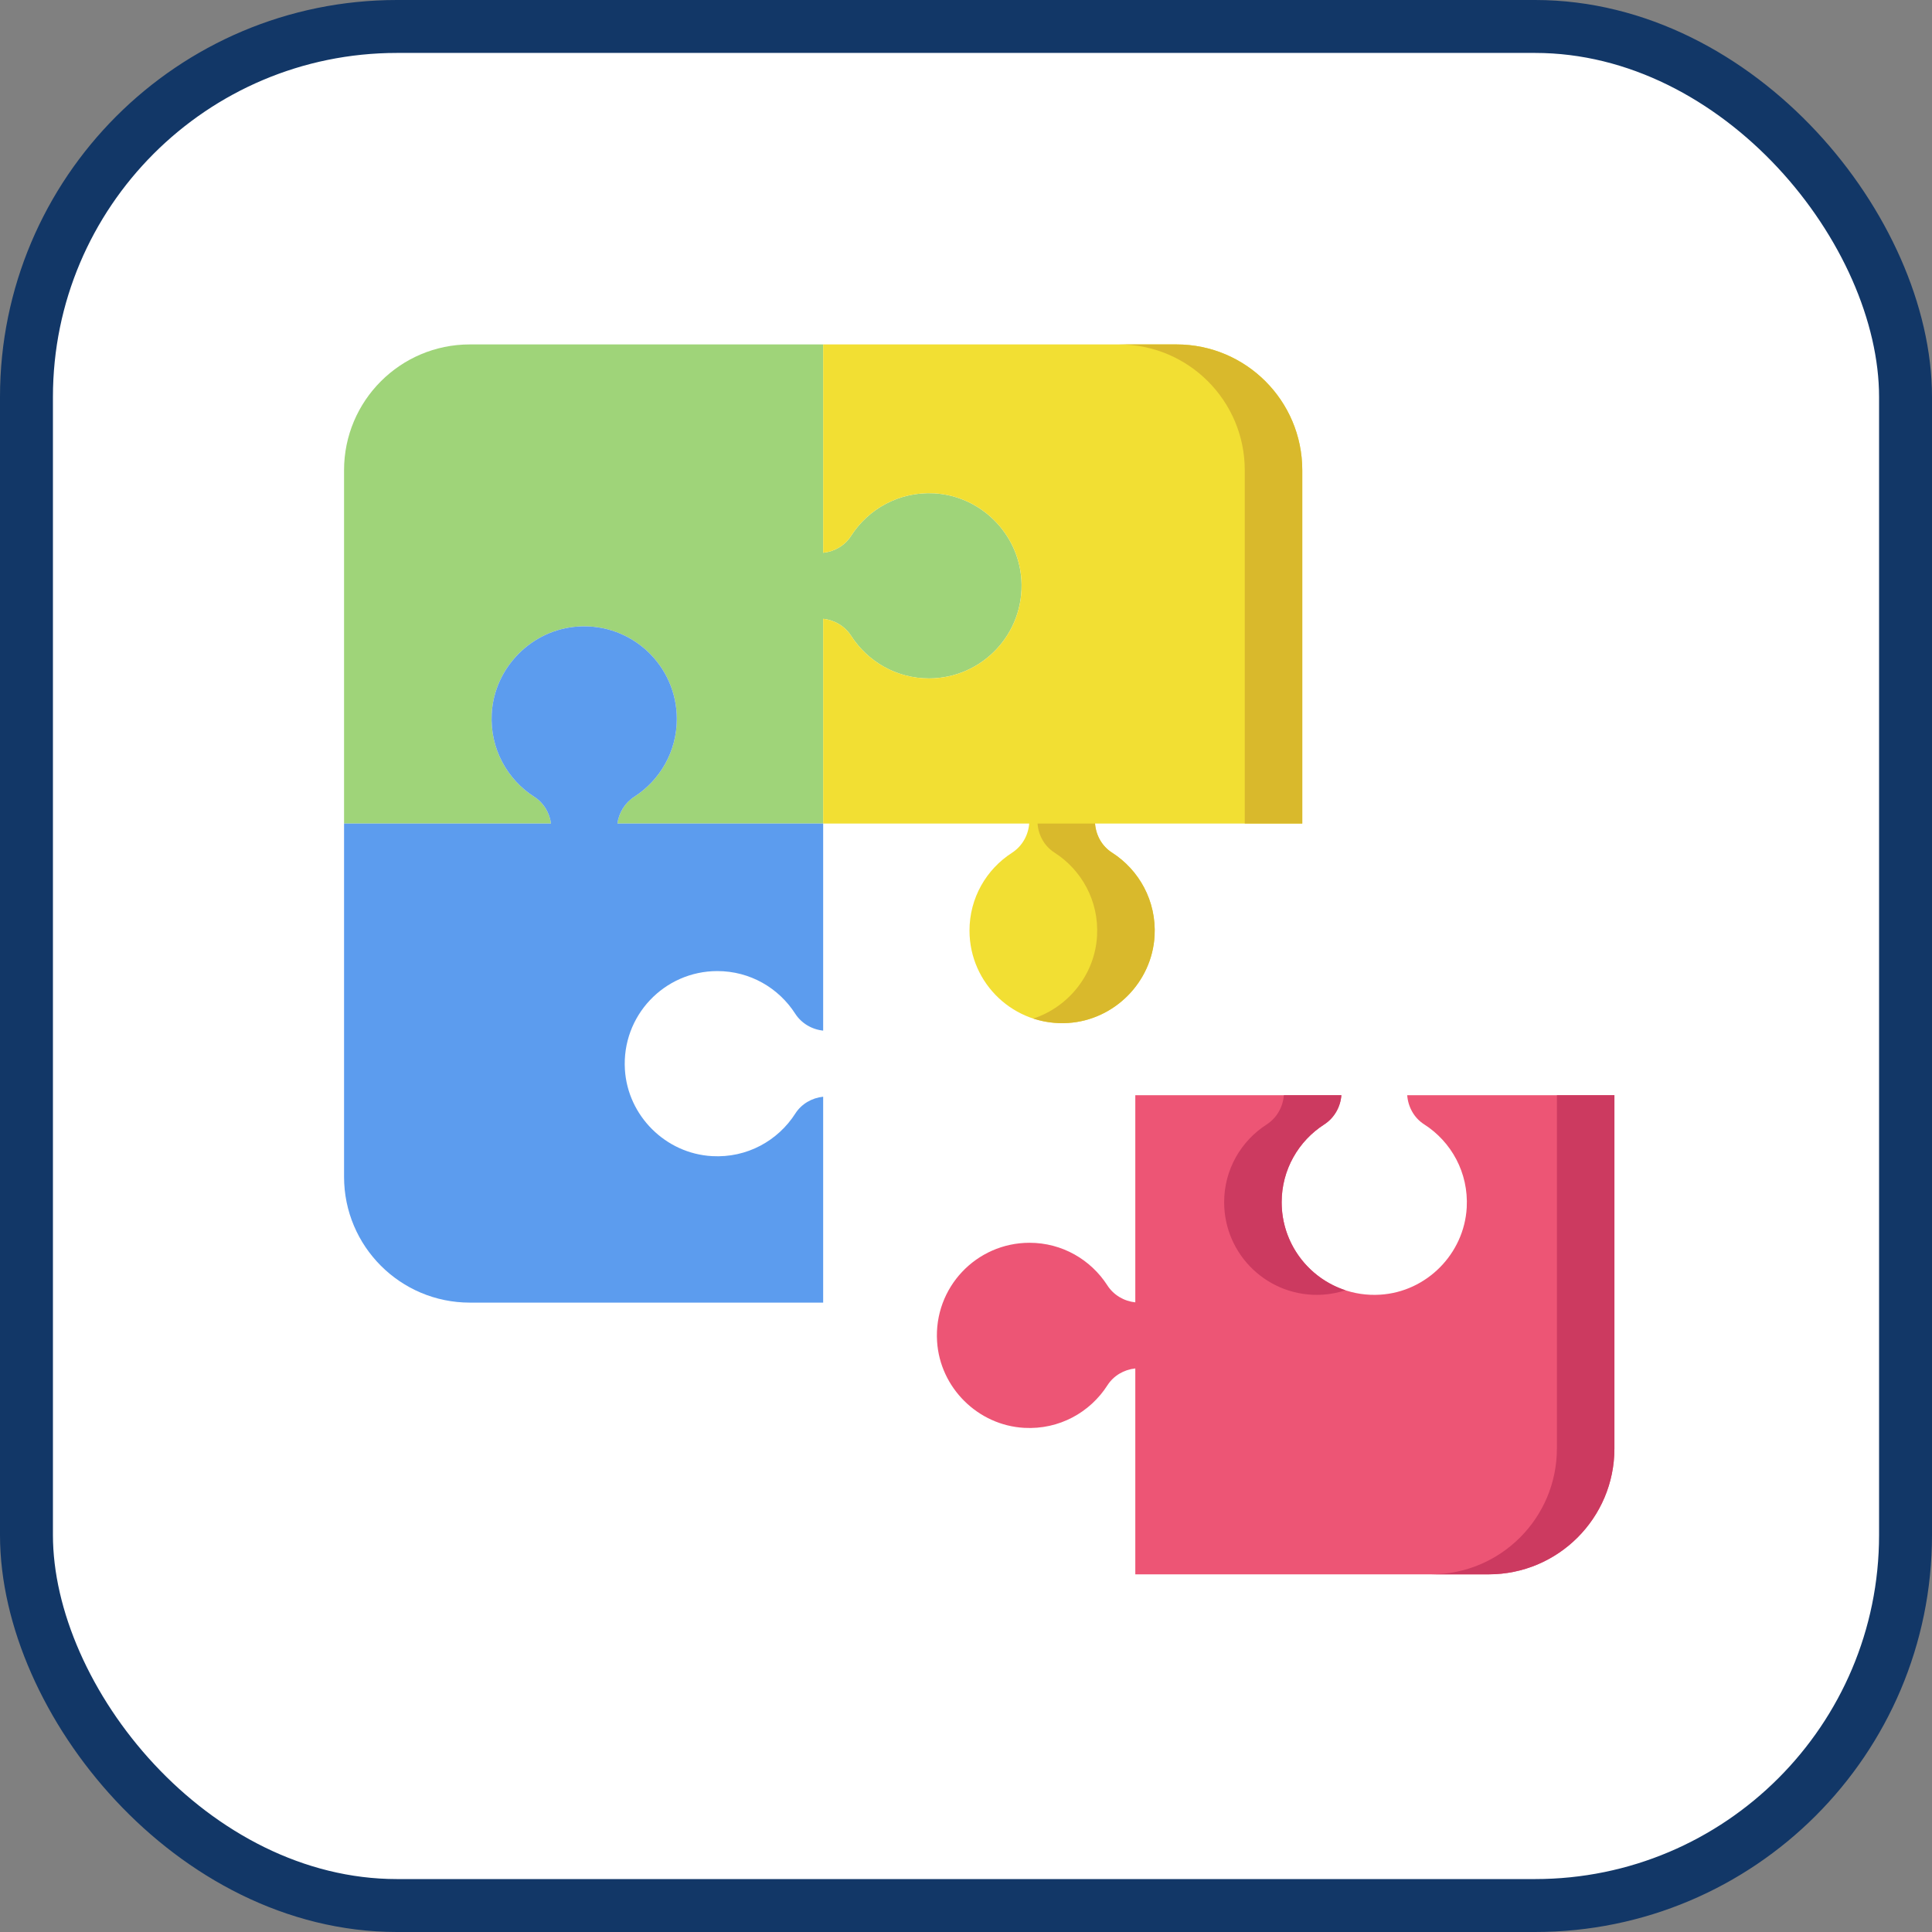 <svg viewBox="0 0 73 73" version="1.1" xmlns="http://www.w3.org/2000/svg" xmlns:xlink="http://www.w3.org/1999/xlink" fill="#000000"><rect x="0" y="0" width="73" height="73" fill="#808080" stroke="none"/><g id="SVGRepo_bgCarrier" stroke-width="0"></g><g id="SVGRepo_tracerCarrier" stroke-linecap="round" stroke-linejoin="round"></g><g id="SVGRepo_iconCarrier"> <title>testing/integration-testing</title> <desc>Created with Sketch.</desc> <defs> </defs> <g id="testing/integration-testing" stroke="none" stroke-width="1" fill="none" fill-rule="evenodd"> <g id="container" transform="translate(2, 2)" fill="#FFFFFF" fill-rule="nonzero" stroke="#123767" stroke-width="2"> <rect id="mask" x="-1" y="-1" width="71" height="71" rx="14"> </rect> </g> <g id="puzzle" transform="translate(13, 13)" fill-rule="nonzero"> <path d="M22.1,12.634 C20.865,12.634 19.783,11.992 19.16,11.025 C18.924,10.659 18.532,10.427 18.103,10.382 L18.103,18.117 L10.328,18.117 C10.386,17.705 10.613,17.332 10.966,17.105 C11.933,16.483 12.573,15.4 12.573,14.164 C12.573,12.158 10.884,10.545 8.848,10.673 C7.098,10.782 5.678,12.214 5.58,13.965 C5.508,15.286 6.167,16.456 7.192,17.11 C7.543,17.335 7.765,17.709 7.82,18.117 L0,18.117 L0,4.767 C0,2.142 2.128,0.014 4.753,0.014 L18.103,0.014 L18.103,7.886 C18.528,7.842 18.921,7.616 19.155,7.251 C19.809,6.228 20.979,5.567 22.301,5.64 C24.052,5.737 25.484,7.158 25.593,8.909 C25.72,10.943 24.108,12.634 22.1,12.634 Z" id="Shape" fill="#9FD479"> </path> <path d="M36.206,18.117 L28.376,18.117 C28.409,18.561 28.638,18.974 29.014,19.214 C30.038,19.868 30.698,21.039 30.625,22.36 C30.528,24.111 29.107,25.543 27.357,25.653 C25.322,25.78 23.632,24.167 23.632,22.16 C23.632,20.925 24.273,19.842 25.24,19.221 C25.62,18.975 25.854,18.562 25.888,18.117 L18.103,18.117 L18.103,10.382 C18.532,10.427 18.924,10.659 19.16,11.025 C19.783,11.992 20.865,12.634 22.101,12.634 C24.108,12.634 25.72,10.943 25.594,8.909 C25.484,7.158 24.052,5.737 22.301,5.64 C20.979,5.567 19.809,6.228 19.155,7.251 C18.922,7.616 18.528,7.842 18.103,7.886 L18.103,0.014 L31.452,0.014 C34.077,0.014 36.206,2.142 36.206,4.767 L36.206,18.117 L36.206,18.117 Z" id="Shape" fill="#F2DF33"> </path> <g id="Group" transform="translate(25.969, 0)" fill="#D9B92C"> <path d="M5.483,0.014 L3.31,0.014 C5.935,0.014 8.064,2.142 8.064,4.767 L8.064,18.117 L10.237,18.117 L10.237,4.767 C10.237,2.142 8.108,0.014 5.483,0.014 Z" id="Shape"> </path> <path d="M3.045,19.214 C2.669,18.974 2.44,18.561 2.407,18.117 L0.234,18.117 C0.267,18.561 0.496,18.974 0.872,19.214 C1.896,19.868 2.556,21.039 2.483,22.36 C2.403,23.813 1.41,25.046 0.074,25.486 C0.484,25.62 0.927,25.682 1.388,25.653 C3.138,25.543 4.559,24.111 4.657,22.36 C4.729,21.039 4.069,19.868 3.045,19.214 Z" id="Shape"> </path> </g> <path d="M48,28.383 L48,41.733 C48,44.358 45.872,46.486 43.247,46.486 L29.897,46.486 L29.897,38.706 C29.472,38.75 29.079,38.976 28.845,39.341 C28.191,40.364 27.021,41.025 25.699,40.951 C23.948,40.854 22.516,39.433 22.407,37.683 C22.28,35.648 23.892,33.958 25.9,33.958 C27.135,33.958 28.217,34.599 28.84,35.565 C29.076,35.933 29.468,36.163 29.897,36.209 L29.897,28.383 L37.683,28.383 C37.649,28.829 37.414,29.242 37.034,29.487 C36.067,30.109 35.427,31.192 35.427,32.426 C35.427,34.434 37.116,36.047 39.152,35.919 C40.902,35.81 42.322,34.378 42.42,32.627 C42.492,31.306 41.833,30.135 40.808,29.481 C40.433,29.241 40.204,28.828 40.171,28.383 L48,28.383 Z" id="Shape" fill="#ED5575"> </path> <g id="Group" transform="translate(33.188, 28.312)" fill="#CC3A60"> <path d="M1.674,1.175 C0.707,1.796 0.066,2.879 0.066,4.114 C0.066,6.122 1.756,7.734 3.791,7.607 C4.089,7.588 4.376,7.53 4.65,7.44 C3.25,6.982 2.239,5.667 2.239,4.114 C2.239,2.879 2.88,1.796 3.847,1.175 C4.227,0.929 4.461,0.516 4.495,0.071 L2.322,0.071 C2.288,0.516 2.053,0.929 1.674,1.175 Z" id="Shape"> </path> <path d="M12.639,0.071 L12.639,13.42 C12.639,16.045 10.511,18.174 7.886,18.174 L10.059,18.174 C12.684,18.174 14.812,16.045 14.812,13.42 L14.812,0.071 L12.639,0.071 Z" id="Shape"> </path> </g> <path d="M10.612,27.416 C10.722,29.166 12.153,30.587 13.905,30.684 C15.227,30.759 16.397,30.098 17.051,29.074 C17.284,28.71 17.678,28.483 18.103,28.439 L18.103,36.219 L4.753,36.219 C2.128,36.219 0,34.091 0,31.466 L0,18.117 L7.82,18.117 C7.765,17.709 7.543,17.335 7.192,17.11 C6.167,16.456 5.508,15.286 5.58,13.965 C5.678,12.214 7.099,10.782 8.848,10.673 C10.884,10.545 12.573,12.158 12.573,14.164 C12.573,15.4 11.933,16.483 10.966,17.105 C10.614,17.332 10.386,17.705 10.328,18.117 L18.103,18.117 L18.103,25.942 C17.674,25.897 17.281,25.666 17.045,25.299 C16.423,24.332 15.341,23.692 14.105,23.692 C12.097,23.692 10.486,25.381 10.612,27.416 Z" id="Shape" fill="#5C9CEE"> </path> </g> </g> </g></svg>